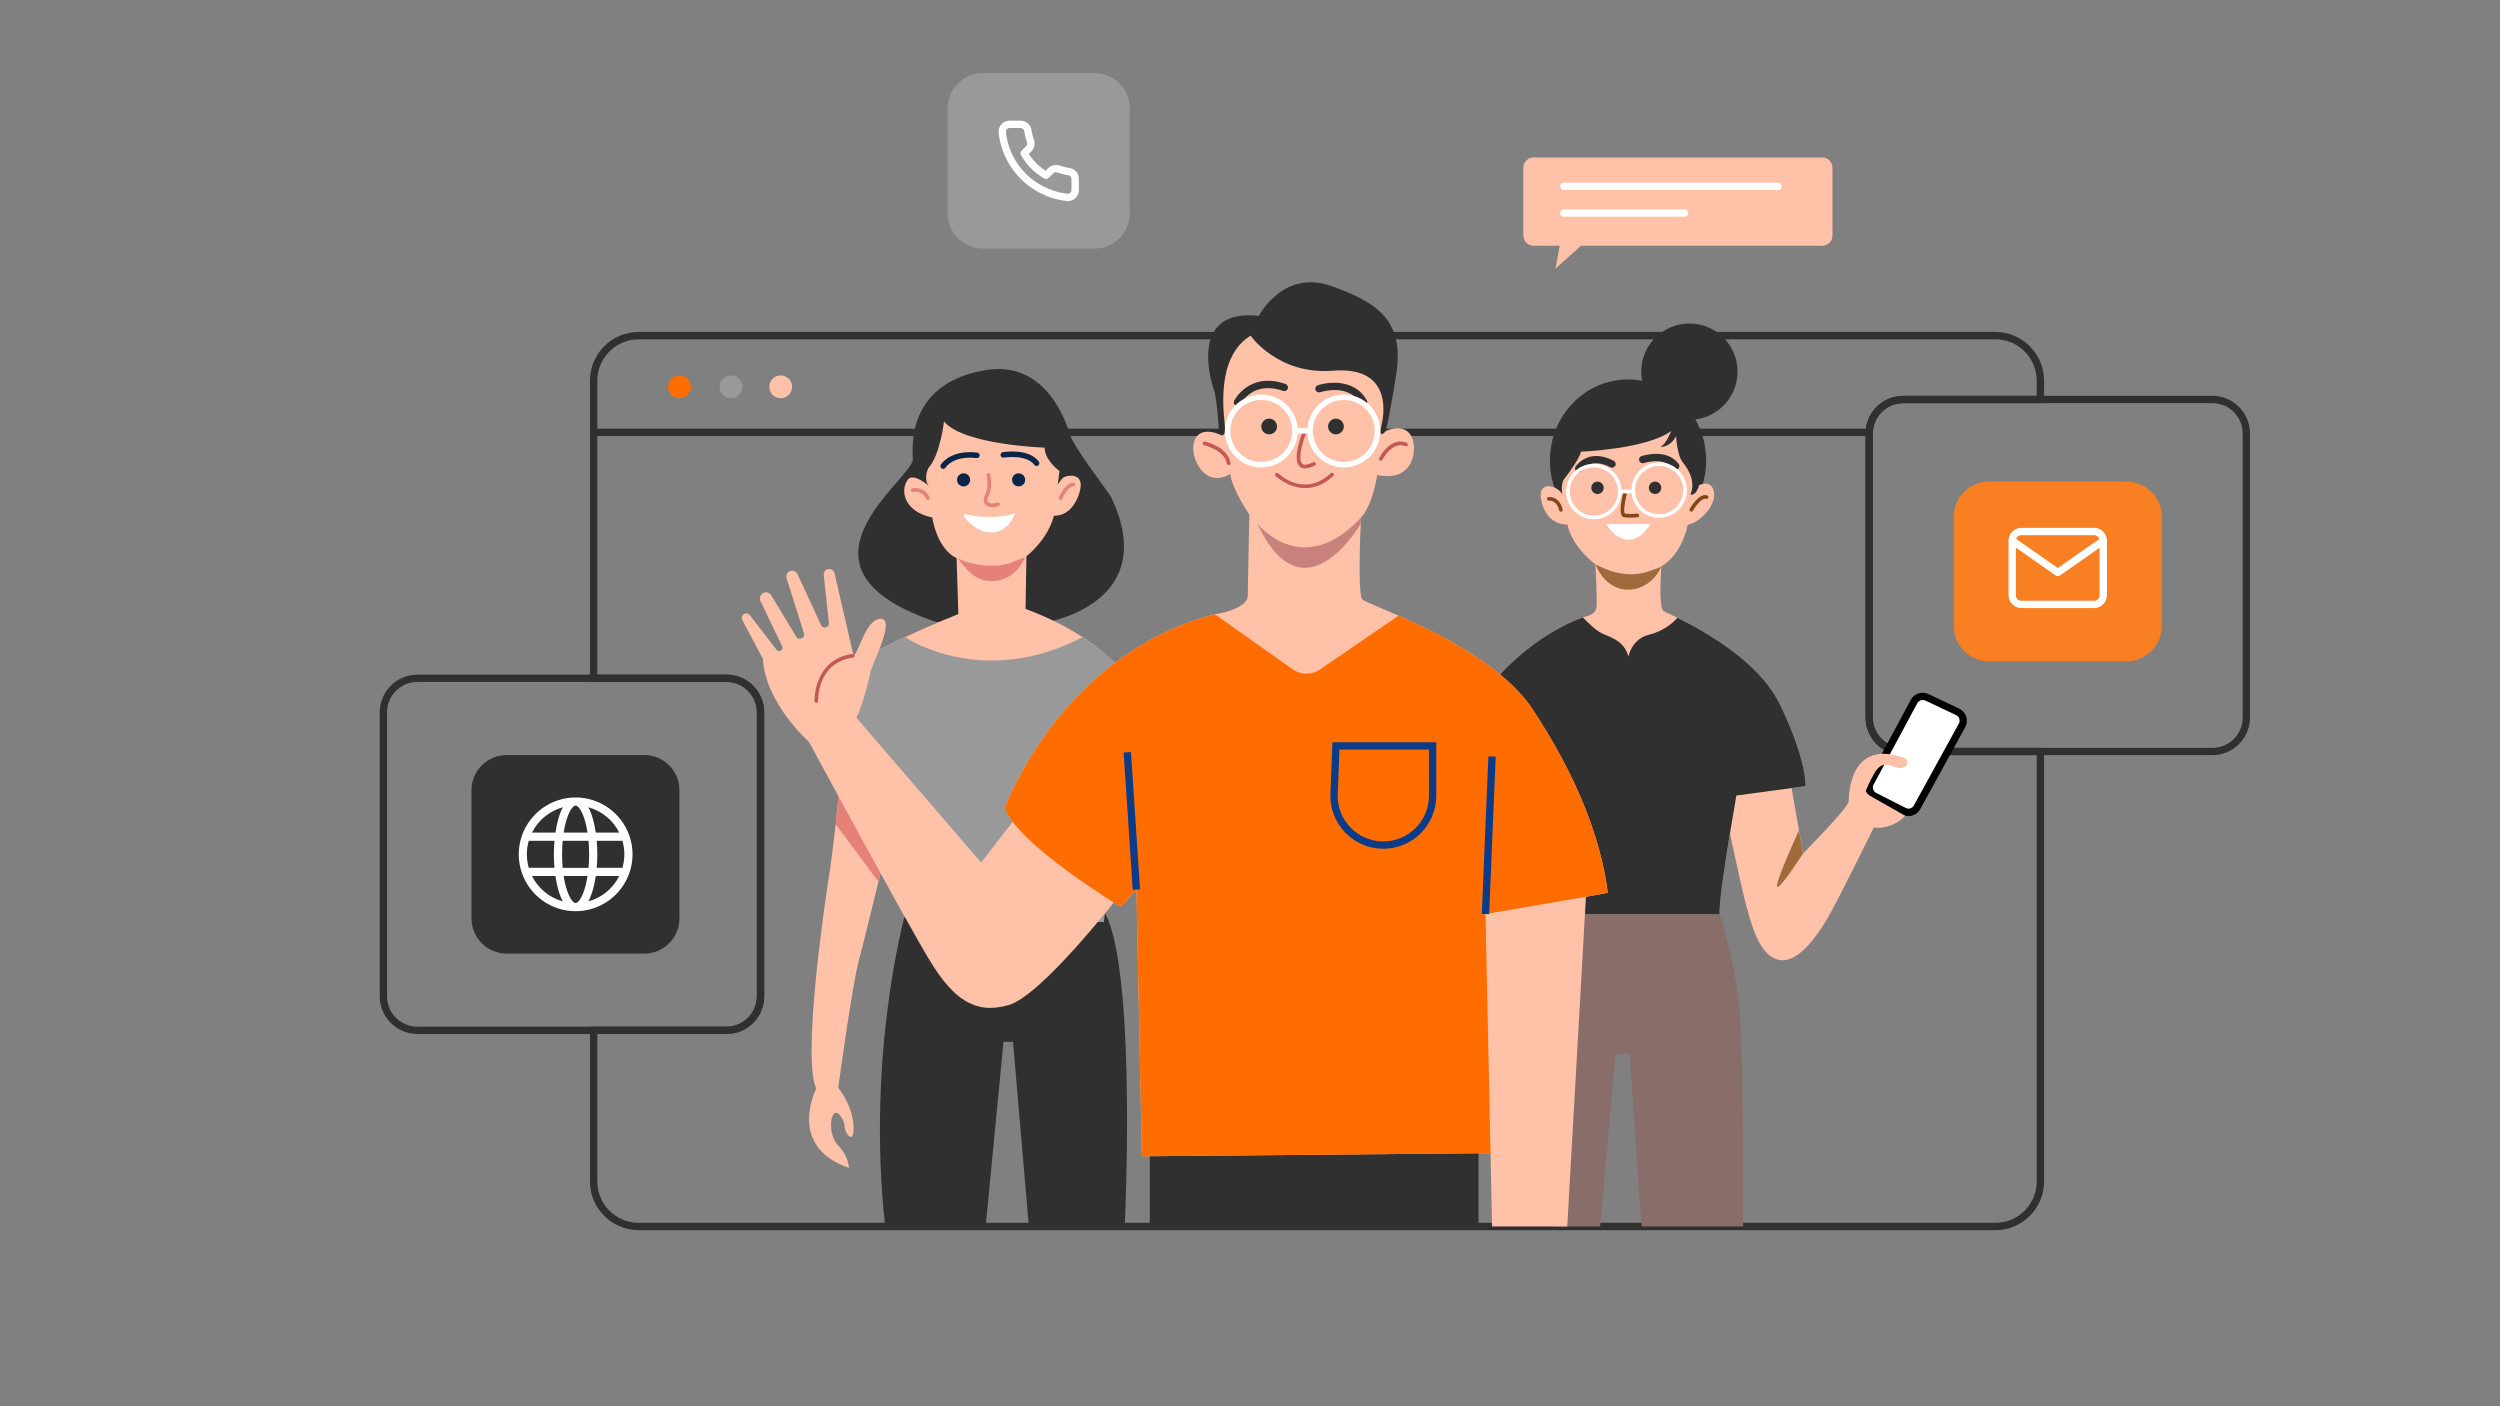 <?xml version="1.0" encoding="UTF-8"?>
<!DOCTYPE svg PUBLIC '-//W3C//DTD SVG 1.0//EN'
          'http://www.w3.org/TR/2001/REC-SVG-20010904/DTD/svg10.dtd'>
<svg height="1080" viewBox="0 0 1920 1080" width="1920" xmlns="http://www.w3.org/2000/svg" xmlns:xlink="http://www.w3.org/1999/xlink"
><rect x="0" y="0" width="1920" height="1080" fill="#808080" stroke="none"/><g
  ><g
    ><path d="M455.93 329.23H1434.66V334.88H455.93z" fill="#303030"
    /></g
    ><g
    ><circle cx="521.82" cy="297.09" fill="#ff6d00" r="8.75"
    /></g
    ><g
    ><circle cx="561.41" cy="297.09" fill="#999" r="8.75"
    /></g
    ><g
    ><circle cx="599.56" cy="297.09" fill="#ffc1a8" r="8.75"
    /></g
    ><g
    ><path d="M1532.44,944.77H490.49c-20.63,0-37.4-16.78-37.4-37.4v-118.9h104.86c12.86,0,23.3-10.44,23.3-23.3V547.05 c0-12.86-10.44-23.3-23.3-23.3H453.09v-231.4c0-20.63,16.78-37.4,37.4-37.4h1041.95c20.63,0,37.4,16.78,37.4,37.4v17.27h-108.19 c-12.83,0-23.3,10.44-23.3,23.3v218.12c0,12.86,10.44,23.3,23.3,23.3h108.19v333.03C1569.84,928,1553.06,944.77,1532.44,944.77z M458.73,794.09v113.28c0,17.53,14.26,31.76,31.76,31.76h1041.95c17.53,0,31.76-14.26,31.76-31.76V579.95h-102.55 c-15.96,0-28.92-12.99-28.92-28.92V332.92c0-15.96,12.99-28.92,28.92-28.92h102.55v-11.65c0-17.53-14.26-31.76-31.76-31.76H490.49 c-17.53,0-31.76,14.26-31.76,31.76v225.79h99.25c15.96,0,28.92,12.99,28.92,28.92v218.12c0,15.96-12.99,28.92-28.92,28.92H458.73z" fill="#303030"
    /></g
    ><g
    ><path d="M1699.08,579.95h-237.44c-15.96,0-28.92-12.99-28.92-28.92V332.92c0-15.96,12.99-28.92,28.92-28.92h237.44 c15.96,0,28.92,12.99,28.92,28.92v218.12C1728,567,1715.01,579.95,1699.08,579.95z M1461.65,309.62c-12.83,0-23.3,10.44-23.3,23.3 v218.12c0,12.86,10.44,23.3,23.3,23.3h237.44c12.86,0,23.3-10.44,23.3-23.3V332.92c0-12.86-10.44-23.3-23.3-23.3H1461.65z" fill="#303030"
    /></g
    ><g
    ><path d="M557.95,794.09h-237.4c-15.96,0-28.92-12.99-28.92-28.92V547.05c0-15.96,12.99-28.92,28.92-28.92h237.44 c15.96,0,28.92,12.99,28.92,28.92v218.12C586.9,781.13,573.91,794.09,557.95,794.09z M320.55,523.75 c-12.86,0-23.3,10.44-23.3,23.3v218.12c0,12.86,10.44,23.3,23.3,23.3h237.44c12.86,0,23.3-10.44,23.3-23.3V547.05 c0-12.86-10.44-23.3-23.3-23.3H320.55z" fill="#303030"
    /></g
    ><g
    ><path d="M494.8,732.37H389.09c-14.92,0-26.99-12.08-26.99-26.99v-98.5c0-14.92,12.08-26.99,26.99-26.99H494.8 c14.92,0,26.99,12.08,26.99,26.99v98.5C521.79,720.26,509.71,732.37,494.8,732.37z" fill="#303030"
    /></g
    ><g
    ><path d="M1633.22,507.86h-105.71c-14.92,0-26.99-12.08-26.99-26.99v-84.01c0-14.92,12.08-26.99,26.99-26.99h105.71 c14.92,0,26.99,12.08,26.99,26.99v84.01C1660.21,495.78,1648.14,507.86,1633.22,507.86z" fill="#f97f23"
    /></g
    ><g
    ><path d="M840.62,190.88h-85.84c-14.92,0-26.99-12.08-26.99-26.99V83.18c0-14.92,12.08-26.99,26.99-26.99h85.84 c14.92,0,26.99,12.08,26.99,26.99v80.68C867.61,178.77,855.54,190.88,840.62,190.88z" fill="#999"
    /></g
    ><g
    ><path d="M1399.44,120.91h-221.61c-4.37,0-7.9,3.52-7.9,7.9v52.02c0,4.37,3.52,7.9,7.9,7.9h20.07l-3.26,17.56 l19.55-17.56h185.25c4.37,0,7.9-3.52,7.9-7.9v-52.02C1407.31,124.43,1403.78,120.91,1399.44,120.91z" fill="#ffc1a8"
    /></g
    ><g
    ><path d="M1608.32,467h-55.94c-5.42,0-9.82-4.41-9.82-9.82V415.2c0-5.42,4.41-9.82,9.82-9.82h55.94 c5.42,0,9.82,4.41,9.82,9.82v41.97C1618.14,462.59,1613.74,467,1608.32,467z M1552.38,411.05c-2.32,0-4.18,1.86-4.18,4.18v41.97 c0,2.32,1.86,4.18,4.18,4.18h55.94c2.32,0,4.18-1.86,4.18-4.18v-41.97c0-2.32-1.86-4.18-4.18-4.18 C1608.32,411.05,1552.38,411.05,1552.38,411.05z" fill="#fff"
    /></g
    ><g
    ><path d="M1580.35,442.52c-0.55,0-1.14-0.16-1.6-0.52l-34.95-24.48c-1.27-0.88-1.6-2.64-0.69-3.92 c0.88-1.27,2.64-1.6,3.92-0.69l33.36,23.34l33.36-23.34c1.27-0.88,3.04-0.59,3.92,0.69s0.59,3.04-0.69,3.92L1582.01,442 C1581.49,442.35,1580.9,442.52,1580.35,442.52z" fill="#fff"
    /></g
    ><g
    ><path d="M820.06,154.43c-0.23,0-0.49,0-0.72-0.03c-9.11-0.98-17.95-4.14-25.59-9.11 c-7.08-4.5-13.22-10.64-17.75-17.75c-4.96-7.67-8.09-16.55-9.07-25.62c-0.2-2.28,0.49-4.47,1.93-6.2c1.44-1.73,3.49-2.81,5.71-3 c0.23-0.03,0.49-0.03,0.72-0.03h8.49c0.03,0,0.07,0,0.07,0c4.18,0,7.77,3.1,8.36,7.28c0.33,2.51,0.95,4.96,1.83,7.31 c1.14,3.07,0.42,6.56-1.89,8.91l-2.02,2.02c3.3,5.19,7.73,9.6,12.92,12.92l2.02-2.02c2.35-2.32,5.84-3.07,8.94-1.93 c2.35,0.88,4.8,1.5,7.28,1.83c4.28,0.59,7.38,4.28,7.28,8.55v8.42c0.03,4.63-3.75,8.45-8.42,8.49 C820.09,154.43,820.09,154.43,820.06,154.43z M783.83,98.29L783.83,98.29h-8.52c-1.8,0.16-2.94,1.53-2.81,3.07 c0.88,8.19,3.72,16.19,8.19,23.14c4.08,6.43,9.63,11.98,16.06,16.06c6.92,4.5,14.92,7.34,23.11,8.22c1.76,0,3.04-1.27,3.04-2.81 v-8.45c0-0.03,0-0.03,0-0.07c0.03-1.44-1.01-2.64-2.42-2.87c-2.87-0.39-5.74-1.11-8.52-2.12c-1.04-0.39-2.19-0.13-2.97,0.62 l-3.56,3.56c-0.88,0.88-2.28,1.08-3.39,0.46c-7.47-4.24-13.71-10.48-17.95-17.95c-0.62-1.11-0.42-2.48,0.46-3.39l3.59-3.59 c0.75-0.78,1.01-1.93,0.62-2.97c-1.01-2.74-1.73-5.61-2.12-8.55C786.45,99.34,785.24,98.29,783.83,98.29z" fill="#fff"
    /></g
    ><g
    ><path d="M1365.46,145.91h-164.43c-1.57,0-2.81-1.27-2.81-2.81c0-1.53,1.27-2.81,2.81-2.81h164.43 c1.57,0,2.81,1.27,2.81,2.81C1368.27,144.64,1367,145.91,1365.46,145.91z" fill="#fff"
    /></g
    ><g
    ><path d="M1293.79,166.41h-92.76c-1.57,0-2.81-1.27-2.81-2.81s1.27-2.81,2.81-2.81h92.76c1.57,0,2.81,1.27,2.81,2.81 S1295.36,166.41,1293.79,166.41z" fill="#fff"
    /></g
    ><g
    ><path d="M483.34,670.49c1.57-4.5,2.45-9.33,2.45-14.36c0-5.03-0.85-9.86-2.45-14.36c-0.03-0.13-0.1-0.26-0.13-0.39 c-6.07-16.84-22.23-28.92-41.12-28.92s-35.05,12.08-41.12,28.92c-0.07,0.13-0.1,0.26-0.13,0.39c-1.57,4.5-2.45,9.33-2.45,14.36 c0,5.03,0.85,9.86,2.45,14.36c0.03,0.13,0.1,0.26,0.13,0.39c6.07,16.84,22.23,28.92,41.12,28.92s35.05-12.08,41.12-28.92 C483.24,670.75,483.31,670.62,483.34,670.49z M442.06,693.53c-1.66,0-4.34-3-6.59-9.73c-1.08-3.23-1.96-6.98-2.58-11.03h18.34 c-0.62,4.05-1.5,7.8-2.58,11.03C446.43,690.53,443.72,693.53,442.06,693.53z M432.13,666.51c-0.29-3.33-0.46-6.82-0.46-10.38 c0-3.56,0.16-7.05,0.46-10.38h19.88c0.29,3.33,0.46,6.82,0.46,10.38c0,3.56-0.16,7.05-0.46,10.38H432.13z M404.62,656.1 c0-3.59,0.52-7.08,1.47-10.38h19.75c-0.29,3.39-0.46,6.89-0.46,10.38c0,3.49,0.16,6.98,0.46,10.38h-19.75 C405.14,663.21,404.62,659.72,404.62,656.1z M442.06,618.66c1.66,0,4.34,3,6.59,9.73c1.08,3.23,1.96,6.98,2.58,11.03h-18.34 c0.62-4.05,1.5-7.8,2.58-11.03C437.72,621.7,440.39,618.66,442.06,618.66z M458.28,645.72h19.75c0.95,3.3,1.47,6.79,1.47,10.38 s-0.52,7.08-1.47,10.38h-19.75c0.29-3.39,0.46-6.89,0.46-10.38C458.73,652.6,458.57,649.11,458.28,645.72z M475.57,639.45h-18.02 c-1.11-7.67-3.04-14.59-5.71-19.48C462.26,622.81,470.88,629.99,475.57,639.45z M432.3,619.97c-2.68,4.9-4.6,11.78-5.71,19.48 h-18.02C413.27,629.99,421.89,622.81,432.3,619.97z M408.54,672.77h18.02c1.11,7.67,3.04,14.59,5.71,19.48 C421.89,689.42,413.27,682.24,408.54,672.77z M451.85,692.23c2.68-4.9,4.6-11.78,5.71-19.48h18.02 C470.88,682.24,462.26,689.42,451.85,692.23z" fill="#fff"
    /></g
    ><g
    ><path d="M863.83,940.69c0,0,8.65-178.27-12.53-233.81c-21.18-55.52-156.59-3.04-156.59-3.04 s-29.28,106.2-15.01,236.85h77.42l13.58-140.57h7.28l12.08,140.57H863.83z" fill="#303030"
    /></g
    ><g
    ><path d="M683.31,641.41c0,0-3.92,16.25-8.65,35.71c-5.45,22.45-12.01,49.18-14.95,60.05 c-5.48,20.3-15.93,98.27-15.93,98.27c12.63,16.48,12.63,31.85,11.16,36.26c-1.5,4.41-6.23-2.19-6.23-6.59 c0-4.41-5.48-13.71-8.58-9.37c-3.1,4.41-2.94,17.56,4.21,24.74c7.15,7.11,7.7,16.45,7.7,16.45 c-48.3-16.45-25.13-60.93-25.13-60.93c-10.87-22.49,5.91-138.9,9.76-163.06c1.66-10.54,3.56-25.98,5.12-40.01 c2.09-18.24,3.66-34.2,3.66-34.2L683.31,641.41z" fill="#ffc1a8"
    /></g
    ><g
    ><path d="M683.31,641.41c0,0-3.92,16.25-8.65,35.71l-32.9-44.19c2.09-18.24,3.66-34.2,3.66-34.2L683.31,641.41z" fill="#e58177"
    /></g
    ><g
    ><path d="M756.68,284.29c-56.69,9.63-56.56,53.07-55.61,68.15c0.95,15.08-106.04,83.78,18.24,125.36h84.6 c0,0,88.81-14.49,49.09-96.74c-8.42-12.04-28.53-38.35-31.3-47.45C818.92,324.5,803.42,276.36,756.68,284.29z" fill="#303030"
    /></g
    ><g
    ><path d="M860.34,513.7L847.8,708.15l-153.13-4.34l-53.75-100.88c0,0-4.11-68.11,6.56-84.37 c5.25-8.06,26.96-19.62,47.55-29.24c21.05-9.86,40.99-17.72,40.99-17.72l-1.34-42.85c-15.5-7.64-18.67-31.3-18.67-31.3 c-21.83-4.44-25.03-21.15-18.67-29.21c4.14-5.25,15.14,4.21,16.22,5.06c-0.07-0.1-0.13-0.16-0.26-0.29 c-2.77-2.77-2.55-8.71-0.42-13.35c9.33-10.38,12.08-36,12.08-36c15.01,18.18,77.29,20.1,77.29,20.1 c0,9.76,11.42,17.98,11.42,17.98s-0.78,6.89-1.37,10.51c0.91-1.76,2.81-3.62,3.72-4.99c1.27-1.93,18.83-6.36,12.7,12.04 c-6.14,18.41-19.26,16.74-19.26,16.74c-5.09,19.06-21.18,31.14-21.18,31.14l-0.65,40.47c18.37,6.82,32.77,14.49,43.73,21.64 C851.75,502.47,860.34,513.7,860.34,513.7z" fill="#ffc1a8"
    /></g
    ><g
    ><path d="M860.34,513.7L847.8,708.15l-153.13-4.34l-53.75-100.88c0,0-4.11-68.11,6.56-84.37 c5.25-8.06,26.96-19.62,47.55-29.24c0,0,59.11,40.47,136.36,0C851.75,502.47,860.34,513.7,860.34,513.7z" fill="#999"
    /></g
    ><g
    ><path d="M761.93,434.46c-8.71-0.13-18.18-1.5-26.11-5.52c0.52,0.26-0.29-0.49,0,0c1.34,2.42,5.19,6.43,7.02,8.52 c14.1,16.12,37.63,8.98,44.48-10.02c-0.36,0.95-4.86,2.35-5.84,2.77c-2.25,0.98-4.54,1.83-6.89,2.55 C770.42,434,766.18,434.55,761.93,434.46z" fill="#e58177"
    /></g
    ><g
    ><path d="M724.34,360.08c-0.39,0-0.75-0.1-1.11-0.33c-0.98-0.62-1.31-1.89-0.69-2.87c0.29-0.49,7.41-11.72,27.94-9.27 c1.14,0.13,1.99,1.17,1.86,2.35c-0.13,1.14-1.17,1.99-2.35,1.86c-17.69-2.12-23.6,6.89-23.83,7.28 C725.74,359.72,725.05,360.08,724.34,360.08z" fill="#092547"
    /></g
    ><g
    ><path d="M796.14,357.89c-0.62,0-1.27-0.29-1.66-0.82c-6.53-8.49-23.43-5.65-23.6-5.61c-1.14,0.2-2.25-0.55-2.45-1.73 c-0.2-1.14,0.55-2.25,1.7-2.45c0.78-0.13,19.58-3.33,27.68,7.18c0.72,0.91,0.55,2.25-0.39,2.97 C797.05,357.73,796.6,357.89,796.14,357.89z" fill="#092547"
    /></g
    ><g
    ><path d="M762.16,389.55c-2.19,0-4.11-0.69-5.35-2.06c-1.7-1.86-1.76-4.6-0.2-7.57c3.1-5.84,1.17-14.82,1.14-14.88 c-0.16-0.75,0.29-1.5,1.08-1.66c0.75-0.16,1.5,0.29,1.66,1.08c0.1,0.39,2.19,10.05-1.4,16.84c-0.69,1.31-1.31,3.13-0.2,4.34 c1.11,1.17,3.88,1.66,7.08,0.29c0.72-0.33,1.53,0.03,1.86,0.75c0.29,0.72-0.03,1.53-0.75,1.86 C765.39,389.19,763.7,389.55,762.16,389.55z" fill="#e58177"
    /></g
    ><g
    ><path d="M741.67,394.96c6.3,1.5,21.93,4.24,37.73-0.72c0.1-0.03,0.16,0.03,0.13,0.13 c-0.85,1.63-5.12,14.59-18.34,14.59c-10.12,0-18.11-8.32-20.79-12.11C739.74,395.94,740.59,394.7,741.67,394.96z" fill="#fff"
    /></g
    ><g
    ><path d="M814.51,384.03c-0.16,0-0.36-0.03-0.52-0.1c-0.72-0.29-1.08-1.11-0.78-1.83 c0.46-1.14,4.73-11.16,11.13-11.36c0.72,0,1.44,0.59,1.44,1.37c0.03,0.78-0.59,1.44-1.37,1.44c-3.88,0.13-7.54,6.95-8.62,9.6 C815.59,383.7,815.07,384.03,814.51,384.03z" fill="#e58177"
    /></g
    ><g
    ><path d="M712.65,384.03c-0.52,0-1.04-0.29-1.27-0.82c-3.1-6.72-9.82-5.48-10.12-5.42c-0.75,0.16-1.5-0.33-1.66-1.11 c-0.16-0.75,0.33-1.5,1.11-1.66c3.17-0.65,10.02-0.03,13.25,6.98c0.33,0.72,0.03,1.53-0.69,1.86 C713.04,384,712.85,384.03,712.65,384.03z" fill="#e58177"
    /></g
    ><g
    ><circle cx="740.04" cy="368.53" fill="#092547" r="5.03"
    /></g
    ><g
    ><circle cx="782.3" cy="368.53" fill="#092547" r="5.03"
    /></g
    ><g
    ><path d="M1317.16,694.58l3.59,7.38c0,0,12.3,37.27,15.4,76.76c3.07,39.52,2.58,163.22,2.58,163.22h-78l-9.24-132.44 h-10.77l-11.81,132.44h-34.89l20.79-239.98h105.94" fill="#886d69"
    /></g
    ><g
    ><path d="M1470,538.73l-33.58,62.57c-1.99,3.69-0.55,8.29,3.2,10.22l22.72,11.55c3.59,1.83,8,0.49,9.95-3.07 l34.56-62.92c2.09-3.79,0.55-8.52-3.36-10.35l-23.69-11.23C1476.2,533.8,1471.89,535.21,1470,538.73z" fill="#fff"
      /><path d="M1465.76,626.72c-1.57,0-3.2-0.36-4.7-1.14l-22.72-11.55c-2.48-1.27-4.31-3.43-5.16-6.1c-0.85-2.68-0.55-5.48,0.75-7.93 l33.58-62.57l0,0c2.61-4.83,8.52-6.79,13.48-4.44l23.69,11.23c2.55,1.21,4.54,3.46,5.39,6.14s0.59,5.65-0.78,8.13l-34.56,62.92 C1472.87,624.8,1469.38,626.72,1465.76,626.72z M1476.59,537.59c-1.66,0-3.26,0.88-4.11,2.45l0,0l-33.58,62.57 c-0.59,1.11-0.72,2.38-0.33,3.59s1.21,2.19,2.35,2.77l22.72,11.55c2.25,1.14,4.99,0.29,6.2-1.93l34.56-62.92 c0.62-1.14,0.75-2.45,0.36-3.69s-1.27-2.22-2.45-2.77l-23.69-11.23C1477.97,537.75,1477.28,537.59,1476.59,537.59z"
    /></g
    ><g
    ><path d="M1463.15,626.53c0,0-9.11,10.67-24.12,9.04c0,0-28.46,58.26-36.65,71.64c-8.16,13.41-21.9,32.38-35.64,30.09 c-13.74-2.32-20.3-21.31-25.85-42.72c-5.58-21.41-16.35-73.76-16.35-73.76s0.65-20.63,10.48-22.26 c9.79-1.63,39.92,0.98,39.92,0.98l6.69,38.12l3.13,17.79c0,0,35.02-35.31,35.02-39.92s0.65-49.41,43.83-33.03 c0,0,4.24,5.55-2.61,7.18c-6.89,1.63-14.03-8.75-21.57,4.31c-3.95,6.89-5.61,11.23-6.43,13.25c-0.39,0.98,1.83,3.13,3,3.82 L1463.15,626.53z" fill="#ffc1a8"
    /></g
    ><g
    ><path d="M1384.72,655.48c0,0-20.01,31.33-20.01,24.77c0-4.54,10.38-28.2,16.87-42.56L1384.72,655.48z" fill="#a06b3c"
    /></g
    ><g
    ><circle cx="1297.45" cy="285.43" fill="#303030" r="36.98"
    /></g
    ><g
    ><ellipse cx="1250.32" cy="353.71" fill="#303030" rx="59.99" ry="62.3"
    /></g
    ><g
    ><path d="M1386.71,603.75l-53.2,7.25c0,0-4.44,26.44-5.94,35.31c-1.47,8.91-7.96,49.71-6.79,55.65h-105.94 l-68.93-176.96c0,0,27.58-35.35,69.75-50.85c0.39-0.16,0.78-0.29,1.17-0.46c0,0,8.75-1.08,9.27-7.34c0.55-6.27-0.82-33-0.82-33 s-17.46-12.27-21.54-30.55c0,0-14.72,1.34-19.65-16.65c-4.86-17.98,11.95-13.87,15.73-6.46c-0.13-0.95-1.24-8.52,1.44-11.78 c2.87-3.46,12.86-17.56,12.86-21.05c0,0,50.39-1.83,69.39-15.89c-0.23,0.65-4.41,11-8.52,12.24c0,0,7.34,0.82,12.24-8.16 c0,0,0.62,14.69,5.32,20.3c4.67,5.65,9.79,15.21,5.71,24.41c0,0,4.28,1.63,6.72-7.15c0,0,8.78-4.7,11.23,4.47 c2.45,9.2-8.78,23.5-20.04,25.95c0,0-4.08,22.68-20.24,31.85c0,0-2.45,31.66,1.63,34.33c0.91,0.59,4.83,2.35,10.61,5.22 c20.04,9.89,62.34,33,78.56,66.16C1387.66,583.31,1386.71,603.75,1386.71,603.75z" fill="#ffc1a8"
    /></g
    ><g
    ><path d="M1386.71,603.75l-53.2,7.25c0,0-4.44,26.44-5.94,35.31c-1.47,8.91-7.96,49.71-6.79,55.65h-105.94 l-68.93-176.96c0,0,27.58-35.35,69.75-50.85c3.85,4.14,10.64,10.8,16.06,12.92c8.13,3.23,16.35,6.85,18.86,17.3 c0,0,2.48-13.68,15.73-16.87c10.12-2.45,18.15-8.42,21.9-13.05c20.04,9.89,62.34,33,78.56,66.16 C1387.66,583.31,1386.71,603.75,1386.71,603.75z" fill="#303030"
    /></g
    ><g
    ><path d="M1250.32,440.98c-8.71-0.46-17.3-3.39-25.07-7.67c0.49,0.26,1.11,2.55,1.37,3.04 c1.24,2.48,2.77,4.83,4.5,6.95c13.51,16.61,37.27,10.28,44.81-8.45c-0.39,0.95-4.93,2.19-5.94,2.58c-2.28,0.88-4.6,1.7-6.98,2.28 C1258.84,440.82,1254.56,441.21,1250.32,440.98z" fill="#a06b3c"
    /></g
    ><g
    ><path d="M1251.89,397.54c-1.53,0-3.1-0.07-4.47-0.26c-0.78-0.1-1.47-0.55-1.93-1.27 c-2.28-3.43,0.46-14.72,1.04-16.97c0.2-0.75,0.98-1.21,1.73-1.01s1.21,0.95,1.01,1.73c-1.76,6.85-2.42,13.87-1.37,14.75 c3.56,0.49,9.37-0.03,9.43-0.03c0.72-0.07,1.47,0.49,1.53,1.27c0.07,0.78-0.49,1.47-1.27,1.53 C1257.4,397.31,1254.79,397.54,1251.89,397.54z" fill="#844618"
    /></g
    ><g
    ><path d="M1233.71,402.47h33.68c0,0-6.59,12.86-17.4,12.04C1239.19,413.7,1233.71,402.47,1233.71,402.47z" fill="#fff"
    /></g
    ><g
    ><path d="M1212.43,362.72c-0.52,0-1.01-0.13-1.5-0.42c-1.31-0.82-1.73-2.55-0.91-3.85c0.1-0.16,9.5-14.95,29.34-4.57 c1.37,0.72,1.89,2.42,1.17,3.79c-0.72,1.37-2.42,1.93-3.79,1.17c-15.08-7.9-21.67,2.12-21.96,2.55 C1214.29,362.26,1213.37,362.72,1212.43,362.72z" fill="#303030"
    /></g
    ><g
    ><path d="M1286.94,360.83c-0.85,0-1.7-0.39-2.25-1.14c-6.85-9.14-22.06-4.08-22.23-4.05 c-1.47,0.49-3.07-0.29-3.56-1.76c-0.49-1.47,0.29-3.07,1.76-3.59c0.78-0.26,19.22-6.43,28.56,5.97c0.95,1.24,0.69,3-0.55,3.95 C1288.11,360.63,1287.53,360.83,1286.94,360.83z" fill="#303030"
    /></g
    ><g
    ><circle cx="1226.89" cy="374.63" fill="#303030" r="4.77"
    /></g
    ><g
    ><circle cx="1271.08" cy="374.63" fill="#303030" r="4.77"
    /></g
    ><g
    ><path d="M1198.79,392.97c-0.62,0-1.21-0.42-1.37-1.04c-2.12-8.22-7.64-7.44-7.7-7.41c-0.78,0.13-1.5-0.39-1.6-1.17 c-0.13-0.78,0.39-1.5,1.17-1.6c0.1-0.03,8.13-1.17,10.87,9.5c0.2,0.75-0.26,1.53-1.01,1.73 C1199.01,392.94,1198.92,392.97,1198.79,392.97z" fill="#844618"
    /></g
    ><g
    ><path d="M1298.92,392.97c-0.23,0-0.46-0.07-0.69-0.16c-0.69-0.39-0.91-1.24-0.55-1.93 c0.72-1.27,7.05-12.3,13.35-10.48c0.75,0.23,1.17,0.98,0.98,1.73c-0.2,0.75-0.98,1.17-1.73,0.98c-3.13-0.91-7.87,5.12-10.12,9.17 C1299.9,392.71,1299.44,392.97,1298.92,392.97z" fill="#844618"
    /></g
    ><g
    ><path d="M1224.08,398.78c-11.75,0-21.31-9.56-21.31-21.31c0-11.75,9.56-21.31,21.31-21.31 c11.75,0,21.31,9.56,21.31,21.31C1245.39,389.22,1235.83,398.78,1224.08,398.78z M1224.08,358.97c-10.22,0-18.51,8.29-18.51,18.51 s8.29,18.51,18.51,18.51c10.22,0,18.51-8.29,18.51-18.51S1234.3,358.97,1224.08,358.97z" fill="#fff"
    /></g
    ><g
    ><path d="M1274.24,397.71c-11.75,0-21.31-9.56-21.31-21.31c0-11.75,9.56-21.31,21.31-21.31 c11.75,0,21.31,9.56,21.31,21.31C1295.56,388.14,1285.99,397.71,1274.24,397.71z M1274.24,357.86c-10.22,0-18.51,8.29-18.51,18.51 s8.29,18.51,18.51,18.51c10.22,0,18.51-8.29,18.51-18.51C1292.75,366.18,1284.46,357.86,1274.24,357.86z" fill="#fff"
    /></g
    ><g
    ><path d="M1243.99 376.07H1254.3V378.88H1243.99z" fill="#fff"
    /></g
    ><g
    ><path d="M883.05 877.8H1135.5V941.93H883.05z" fill="#303030"
    /></g
    ><g
    ><path d="M966.8,242.58c0,0,18.47-35.97,55.45-22.98c36.98,12.99,56.46,27.48,49.97,68.44s-9.5,48.96-9.5,48.96 l-126.4-3.49c0,0-1.5-26.99-3.98-33.98C929.85,292.55,912.82,236.61,966.8,242.58z" fill="#303030"
    /></g
    ><g
    ><path d="M571.1,471.79L571.1,471.79c1.5-1.11,3.66-0.82,4.8,0.69l20.5,26.53c0.88,1.11,2.48,1.34,3.59,0.46l0,0 c0.95-0.75,1.24-2.02,0.72-3.1L584,461.51c-0.98-2.22-0.13-4.83,1.99-6.01l0,0c2.22-1.24,4.99-0.49,6.3,1.66l19.29,31.89 c0.82,1.37,2.58,1.89,4.01,1.21l0.2-0.1c1.44-0.69,2.12-2.28,1.66-3.79l-13.35-42.23c-0.69-2.19,0.36-4.54,2.48-5.45l0,0 c2.22-0.98,4.83,0,5.87,2.22l18.18,39.2c0.82,1.73,2.94,2.35,4.54,1.31l0,0c0.98-0.65,1.53-1.76,1.4-2.94l-3.92-36.88 c-0.26-2.48,1.7-4.63,4.18-4.63l0,0c1.96,0,3.66,1.34,4.08,3.23c2.74,11.88,12.21,52.74,14.03,60.87 c2.15,9.53,7.93-22.49,19.26-25.52c16.25-4.34-5.09,35.64-5.71,40.57s-6.46,26.8-10.77,35.12l95.79,111.2l27.42-35.41l79.41,59.76 c0,0-59.76,77.48-85.58,85.05c-25.82,7.6-42.53-4.57-60.25-33.42c-17.72-28.85-93.18-168.6-93.18-168.6s-33.42-29.37-35.44-63.81 l-15.8-29.77C569.28,474.7,569.7,472.8,571.1,471.79z" fill="#ffc1a8"
    /></g
    ><g
    ><path d="M626.91,539.81c-0.75,0-1.37-0.59-1.4-1.37c0-0.33-0.85-31.95,29.24-36.26c0.75-0.13,1.47,0.42,1.6,1.21 c0.1,0.78-0.42,1.47-1.21,1.6c-27.55,3.95-26.86,32.15-26.83,33.36c0.03,0.78-0.59,1.44-1.37,1.47 C626.95,539.78,626.91,539.81,626.91,539.81z" fill="#c45853"
    /></g
    ><g
    ><path d="M1234.78,685.63l-81.3,15.05l-6.04,184.92l-270.47,2.42l-4.21-204.8l-12.01,13.25 c0,0-78.92-47.59-89.17-75.91c0,0,42.79-118.05,161.42-148.79c0,0,25.29-3.59,25.29-14.46c0-1.73,0.03-4.47,0.1-7.9 c0.29-17.98,1.14-54.15,1.14-54.15s-13.45-19.62-14.69-31.33c0,0-12.96,9.27-22.85-3.72c-9.92-12.99-7.51-35.44,14.33-26.7 c0,0,4.83,3.52,4.5-4.5c-0.29-8.03-8.58-53.85,19.62-71.25c0,0,20.86,30.29,63.28,26.93c42.43-3.39,40.37,28.62,37.37,41.42 c-3.04,12.79,3.2,4.93,3.2,4.93s12.24-6.1,18.64,2.38c6.43,8.49,4.41,37.76-25.23,31.36c0,0-3.36,23.24-12.43,32.64 c0,0-0.1,1.76-0.23,4.77c-0.23,5.09-0.55,13.71-0.75,22.78c-0.29,15.89-0.13,33.13,1.99,35.41c1.34,1.44,12.37,5.65,27.77,12.43 c31.33,13.84,80.68,38.32,102.87,71.83C1210.08,594.67,1229.37,642.85,1234.78,685.63z" fill="#ffc1a8"
    /></g
    ><g
    ><path d="M1045.29,397.45c0,0-0.1,1.76-0.23,4.77c0,0-43.8,76.14-79.31,0.07 C967.09,403.91,1000.97,445.03,1045.29,397.45z" fill="#c9827b"
    /></g
    ><g
    ><path d="M1234.78,685.63l-81.3,15.05l-6.04,184.92l-270.47,2.42l-4.21-204.8l-12.01,13.25 c0,0-78.92-47.59-89.17-75.91c0,0,42.79-118.05,161.42-148.79l59.86,42.3c6.23,4.41,14.49,4.44,20.76,0.16l60.48-41.42 c31.33,13.84,80.68,38.32,102.87,71.83C1210.08,594.67,1229.37,642.85,1234.78,685.63z" fill="#ff6d00"
    /></g
    ><g
    ><path d="M1140.85 701.95L1145.91 941.93 1203.65 941.93 1218.01 688.73z" fill="#ffc1a8"
    /></g
    ><g
    ><path d="M950.35,311.8c-0.42,0-0.85-0.1-1.24-0.29c-1.4-0.69-1.96-2.38-1.27-3.75c0.1-0.23,11.52-22.65,39.46-12.86 c1.47,0.52,2.25,2.12,1.73,3.59c-0.52,1.47-2.12,2.22-3.59,1.73c-23.14-8.13-32.18,9.3-32.54,10.02 C952.37,311.25,951.39,311.8,950.35,311.8z" fill="#303030"
    /></g
    ><g
    ><path d="M1047.25,311.8c-1.01,0-1.99-0.55-2.48-1.5c-8.52-16.16-30.03-9.37-30.94-9.07c-1.47,0.49-3.07-0.33-3.56-1.8 c-0.49-1.47,0.33-3.07,1.8-3.56c9.27-3.04,29.08-4.5,37.7,11.78c0.72,1.37,0.2,3.07-1.18,3.82 C1048.13,311.71,1047.67,311.8,1047.25,311.8z" fill="#303030"
    /></g
    ><g
    ><path d="M1002.41,374.86c-13.05,0-22.62-9.2-22.75-9.33c-0.55-0.55-0.55-1.44-0.03-1.99 c0.55-0.55,1.44-0.55,1.99-0.03c0.82,0.78,19.84,18.99,40.44-0.03c0.55-0.52,1.47-0.49,1.99,0.07c0.52,0.59,0.49,1.47-0.07,1.99 C1016.41,372.51,1008.97,374.86,1002.41,374.86z" fill="#c45853"
    /></g
    ><g
    ><path d="M1002.28,359.72c-1.7,0-3.07-0.49-4.14-1.5c-5.97-5.52,1.53-24.58,2.42-26.73c0.29-0.72,1.11-1.08,1.83-0.78 s1.08,1.11,0.78,1.83c-3.04,7.44-6.53,20.43-3.1,23.6c1.76,1.63,5.58,0.29,8.45-1.14c0.69-0.36,1.53-0.07,1.89,0.62 c0.36,0.69,0.07,1.53-0.62,1.89C1006.81,359,1004.33,359.72,1002.28,359.72z" fill="#c45853"
    /></g
    ><g
    ><path d="M1060.47,353.84c-0.2,0-0.42-0.03-0.62-0.16c-0.69-0.36-0.98-1.21-0.62-1.89 c2.94-5.87,11.13-15.86,21.15-11.72c0.72,0.29,1.04,1.11,0.75,1.83c-0.29,0.72-1.11,1.04-1.83,0.75 c-10.08-4.18-17.49,10.25-17.56,10.38C1061.48,353.55,1060.99,353.84,1060.47,353.84z" fill="#c45853"
    /></g
    ><g
    ><path d="M943.59,357.17c-0.69,0-1.27-0.49-1.4-1.17c-1.7-10.41-17.33-14.1-17.49-14.13 c-0.75-0.16-1.24-0.91-1.04-1.7c0.16-0.75,0.91-1.24,1.7-1.08c0.72,0.16,17.66,4.14,19.65,16.42c0.13,0.78-0.39,1.5-1.17,1.63 C943.76,357.17,943.66,357.17,943.59,357.17z" fill="#c45853"
    /></g
    ><g
    ><circle cx="974.7" cy="327.54" fill="#303030" r="6.04"
    /></g
    ><g
    ><circle cx="1026" cy="327.54" fill="#303030" r="6.04"
    /></g
    ><g
    ><path d="M968.66,359c-15.44,0-28-12.57-28-28s12.57-28,28-28c15.44,0,28,12.57,28,28 C996.66,346.4,984.1,359,968.66,359z M968.66,307.17c-13.12,0-23.79,10.67-23.79,23.79s10.67,23.79,23.79,23.79 s23.79-10.67,23.79-23.79S981.78,307.17,968.66,307.17z" fill="#fff"
    /></g
    ><g
    ><path d="M1032.04,359c-15.44,0-28-12.57-28-28s12.57-28,28-28c15.44,0,28,12.57,28,28 C1060.08,346.4,1047.51,359,1032.04,359z M1032.04,307.17c-13.12,0-23.79,10.67-23.79,23.79s10.67,23.79,23.79,23.79 s23.79-10.67,23.79-23.79S1045.16,307.17,1032.04,307.17z" fill="#fff"
    /></g
    ><g
    ><path d="M994.54 328.84H1006.13V333.05H994.54z" fill="#fff"
    /></g
    ><g
    ><path d="M1062.39,651.85c-11.16,0-21.57-4.44-29.31-12.47c-7.74-8.06-11.75-18.64-11.33-29.8l1.53-39.52h79.77v41.12 C1103.06,633.61,1084.82,651.85,1062.39,651.85z M1028.71,575.71l-1.34,34.11c-0.39,9.6,3.1,18.73,9.76,25.65 c6.66,6.92,15.63,10.74,25.26,10.74c19.32,0,35.05-15.73,35.05-35.05v-35.48h-68.73V575.71z" fill="#0b3c89"
    /></g
    ><g
    ><path d="M1082.79 638.61H1203.94V644.26H1082.79z" fill="#0b3c89" transform="rotate(-87.621 1143.403 641.462)"
    /></g
    ><g
    ><path d="M866.41 577.65H872.06V683.36H866.41z" fill="#0b3c89" transform="rotate(-3.801 869.418 630.242)"
    /></g
  ></g
></svg
>
